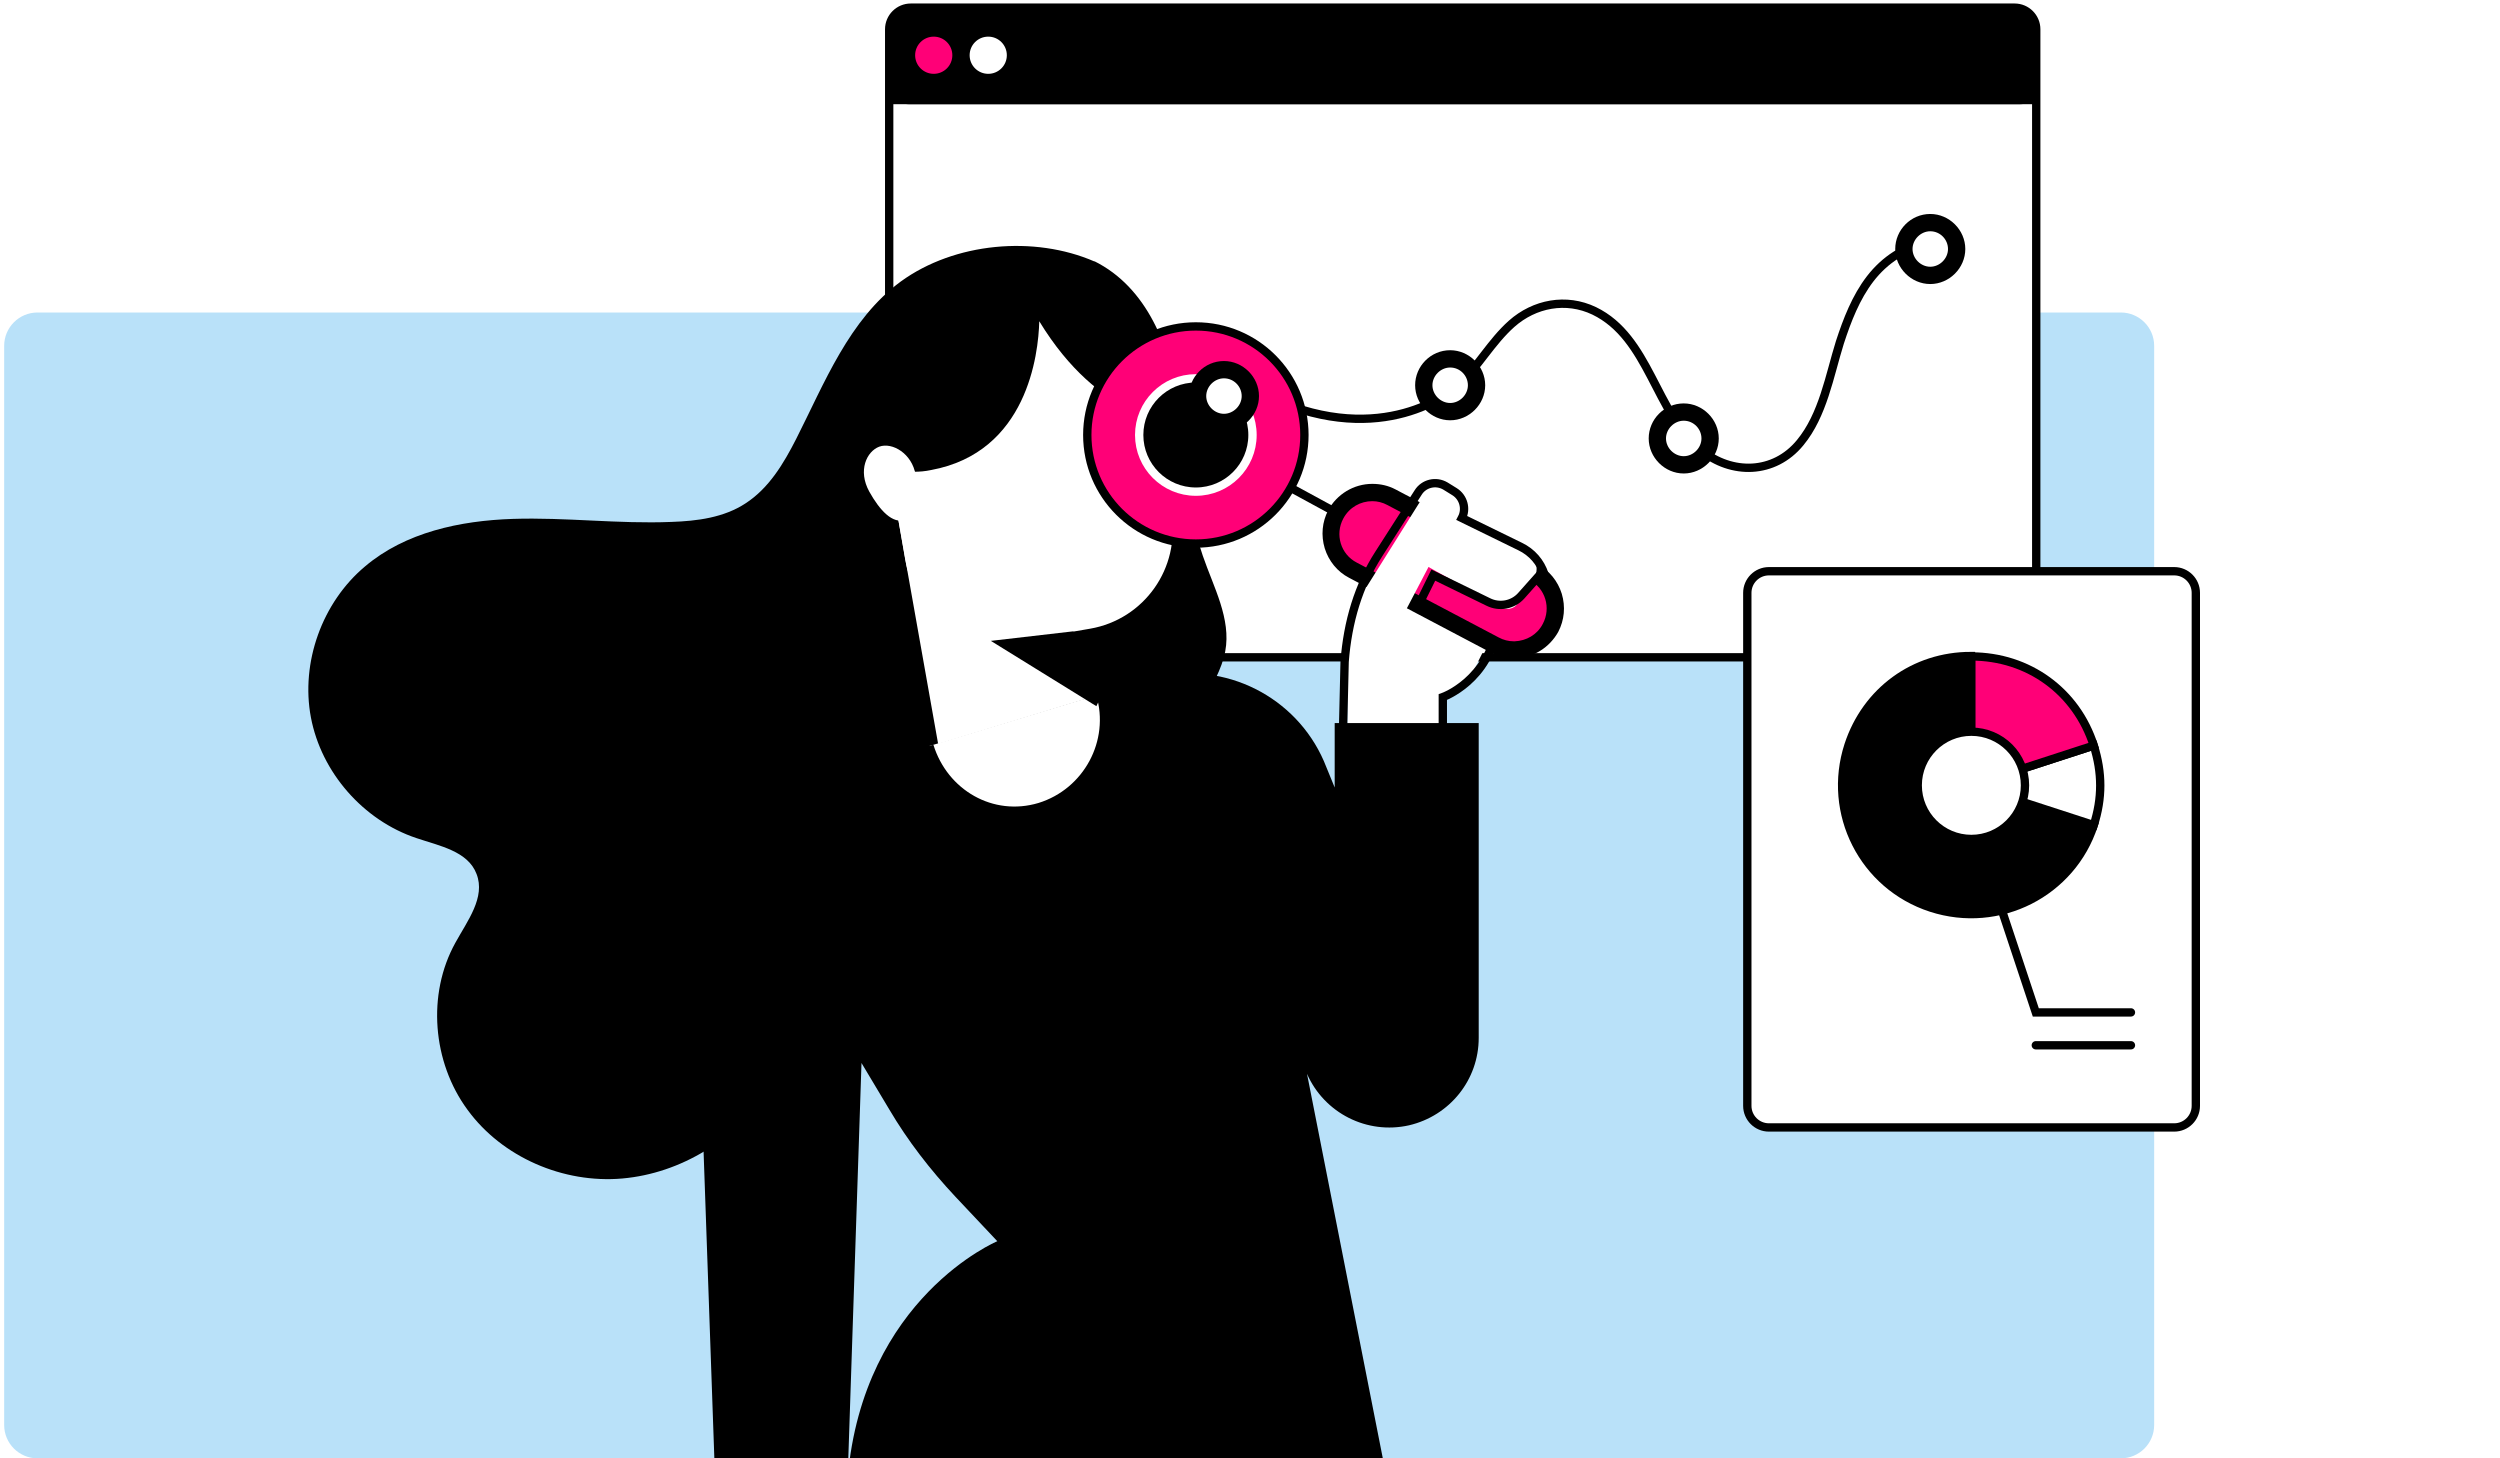 <svg width="600" height="350" viewBox="0 0 600 350" fill="none" xmlns="http://www.w3.org/2000/svg">
<rect x="0" y="0" width="600" height="350" fill="#333333" stroke="none"/>
<g clip-path="url(#clip0_178_2504)">
<rect width="600" height="350" fill="white"/>
<path d="M1 83C1 78.582 4.582 75 9 75H509C513.418 75 517 78.582 517 83V342C517 346.418 513.418 350 509 350H9C4.582 350 1 346.418 1 342V83Z" fill="#B9E1F9"/>
<path d="M483.506 1.838H218.595C215.729 1.838 213.405 4.162 213.405 7.029V152.563C213.405 155.43 215.729 157.753 218.595 157.753H483.506C486.372 157.753 488.696 155.43 488.696 152.563V7.029C488.696 4.162 486.372 1.838 483.506 1.838Z" fill="white" stroke="black" stroke-width="2"/>
<path d="M488.926 20.927C488.967 23.165 487.164 25 484.927 25H218C215.791 25 214 23.209 214 21V6C214 3.791 215.791 2 218 2H484.654C486.834 2 488.613 3.747 488.653 5.927L488.926 20.927Z" fill="black"/>
<path d="M488 25H213V18H487.581L488 25Z" fill="black"/>
<path d="M262.712 62.772C248.18 56.44 229.079 58.205 216.208 67.547C203.751 76.682 197.834 92.045 191.087 105.332C188.076 111.249 184.547 117.166 178.942 120.799C173.751 124.224 167.315 125.055 161.087 125.263C148.423 125.782 135.759 124.121 123.095 124.536C110.43 124.951 97.247 127.754 87.593 135.954C77.317 144.57 72.126 158.999 74.618 172.182C77.109 185.366 87.178 196.888 99.946 201.144C105.448 203.013 112.299 204.258 114.375 209.76C116.555 215.365 112.195 220.971 109.288 226.265C102.437 238.618 103.787 254.915 112.195 266.334C120.499 277.752 135.24 284.084 149.357 282.839C163.475 281.593 176.658 273.392 184.443 261.559C189.322 254.188 192.332 245.469 198.665 239.344C209.357 229.068 225.862 229.275 240.29 226.161C257.522 222.424 273.508 213.185 285.342 200.106C286.691 198.653 288.041 196.992 288.352 194.916C288.664 193.047 288.041 191.075 287.522 189.206C285.861 182.563 286.276 175.4 288.871 168.964C290.636 164.708 293.231 160.764 294.061 156.3C295.515 148.515 291.259 140.937 288.664 133.359C284.615 121.629 284.823 108.861 282.85 96.612C280.774 83.325 275.377 69 262.609 62.668" fill="black"/>
<path d="M214.858 120.591L225.239 179.034L261.778 167.719L255.861 145.297L225.342 135.954L214.858 120.591Z" fill="white"/>
<path d="M346.587 186.3H323.438V161.594V158.48H346.587V186.3Z" fill="white"/>
<path d="M247.152 67.112L230.376 70.009C217.383 72.254 208.669 84.606 210.913 97.6L217.256 134.322C219.501 147.316 231.853 156.029 244.847 153.785L261.623 150.887C274.616 148.643 283.33 136.29 281.086 123.297L274.743 86.575C272.498 73.581 260.145 64.867 247.152 67.112Z" fill="white"/>
<path d="M286.38 104.398C286.587 104.398 369.009 149.345 369.009 149.345" stroke="black" stroke-width="2" stroke-miterlimit="10"/>
<path d="M338.075 126.093L328.732 140.003C325.307 145.089 323.542 151.006 323.542 157.131V158.791L338.49 166.784C344.096 169.276 350.739 166.888 353.438 161.387L356.656 154.951C360.497 149.034 357.383 142.598 352.608 137.927L345.549 130.972" fill="white"/>
<path d="M346.275 175.4V167.304C346.275 167.304 357.486 163.359 359.355 149.864" stroke="black" stroke-width="2"/>
<path d="M363.299 155.989C361.742 155.989 360.081 155.574 358.628 154.847L324.58 136.889C322.193 135.643 320.532 133.567 319.701 131.076C318.871 128.584 319.182 125.885 320.428 123.498C322.193 120.28 325.514 118.204 329.148 118.204C332.781 118.204 332.365 118.619 333.715 119.346L367.763 137.304C370.151 138.55 371.811 140.626 372.642 143.117C373.472 145.608 373.161 148.307 371.915 150.695C370.254 153.809 367.036 155.885 363.403 155.989H363.092H363.299Z" fill="#FF0077"/>
<path d="M329.355 120.28C330.601 120.28 331.846 120.591 332.988 121.214L367.036 139.172C370.877 141.145 372.33 145.92 370.254 149.761C368.905 152.356 366.31 153.809 363.507 153.913C363.507 153.913 363.403 153.913 363.299 153.913C362.054 153.913 360.808 153.601 359.666 152.978L325.618 135.02C321.777 133.048 320.324 128.273 322.4 124.432C323.853 121.733 326.552 120.28 329.355 120.28ZM329.355 116.128C324.891 116.128 320.843 118.619 318.767 122.46C317.314 125.263 317.002 128.48 317.936 131.595C318.871 134.605 320.947 137.2 323.749 138.653L357.798 156.612C359.562 157.546 361.431 157.961 363.403 157.961C365.375 157.961 363.611 157.961 363.714 157.961C368.074 157.857 371.915 155.366 373.991 151.629C375.444 148.826 375.756 145.608 374.822 142.494C373.887 139.484 371.811 136.889 369.008 135.435L334.96 117.477C333.196 116.543 331.327 116.128 329.355 116.128Z" fill="black"/>
<path d="M335.999 149.138L327.279 141.975L341.397 119.449C342.746 117.373 346.068 117.27 348.144 118.619C350.22 119.968 351.05 121.837 350.324 123.602C351.154 123.602 352.088 124.017 352.815 124.536L366.517 132.425C369.112 133.671 369.32 137.408 367.971 139.276L364.234 144.882C363.299 146.231 361.431 146.543 359.874 145.608L343.369 136.37C343.161 136.266 343.057 136.162 342.85 136.058L335.999 149.138Z" fill="white"/>
<path d="M219.529 113.117C215.792 113.117 212.886 111.975 210.81 109.588C203.855 101.803 209.149 83.74 209.356 82.91C209.564 82.495 223.266 51.976 255.861 65.056C272.885 71.907 274.546 82.806 277.037 89.45C279.736 96.612 283.162 100.453 283.058 100.765V101.284C282.954 101.284 282.331 101.284 282.331 101.284C281.397 101.284 263.958 100.972 249.425 77.097C249.218 85.09 246.519 108.55 223.474 112.806C222.021 113.117 220.671 113.221 219.426 113.221L219.529 113.117Z" fill="black"/>
<path d="M217.349 124.744C214.235 125.885 211.121 122.46 208.63 117.996C205.827 112.91 208.007 108.342 211.017 107.2C214.131 106.059 218.907 108.861 219.737 113.948C220.567 118.619 220.36 123.602 217.349 124.744Z" fill="white"/>
<path d="M287.003 78.343C272.678 78.343 260.948 90.073 260.948 104.398C260.948 118.723 272.678 130.453 287.003 130.453C301.328 130.453 313.058 118.723 313.058 104.398C313.058 90.073 301.328 78.343 287.003 78.343Z" fill="#FF0077"/>
<path d="M287.003 130.453C301.393 130.453 313.058 118.787 313.058 104.398C313.058 90.008 301.393 78.343 287.003 78.343C272.613 78.343 260.948 90.008 260.948 104.398C260.948 118.787 272.613 130.453 287.003 130.453Z" fill="black"/>
<path d="M320.324 173.532V188.999L317.729 182.667C310.982 167.2 294.061 158.688 277.66 162.529L193.993 188.065C177.592 191.905 166.277 206.853 167.004 223.566L171.779 359.551H203.336L334.026 360.9L313.681 257.718C317.833 267.164 328.109 272.354 338.179 270.071C347.936 267.787 354.891 259.171 354.891 249.102V173.532H320.324ZM203.44 354.568L206.761 255.123L213.405 266.23C217.868 273.808 223.266 280.763 229.287 287.199L239.356 297.89C239.356 297.89 207.177 311.385 203.44 354.672V354.568Z" fill="black"/>
<path d="M224.097 17.72C226.562 17.72 228.561 15.722 228.561 13.257C228.561 10.792 226.562 8.793 224.097 8.793C221.632 8.793 219.633 10.792 219.633 13.257C219.633 15.722 221.632 17.72 224.097 17.72Z" fill="#FF0077"/>
<path d="M237.176 17.72C239.641 17.72 241.64 15.722 241.64 13.257C241.64 10.792 239.641 8.793 237.176 8.793C234.711 8.793 232.713 10.792 232.713 13.257C232.713 15.722 234.711 17.72 237.176 17.72Z" fill="white"/>
<path d="M521.81 137.096H424.544C421.678 137.096 419.354 139.42 419.354 142.287V265.399C419.354 268.266 421.678 270.59 424.544 270.59H521.81C524.676 270.59 527 268.266 527 265.399V142.287C527 139.42 524.676 137.096 521.81 137.096Z" fill="white" stroke="black" stroke-width="2"/>
<path d="M473.125 188.48L502.502 198.03C497.208 214.327 479.769 223.151 463.471 217.857C447.174 212.563 438.351 195.123 443.645 178.826C447.901 165.85 459.423 157.442 473.021 157.442V188.376L473.125 188.48Z" fill="black" stroke="black" stroke-width="2"/>
<path d="M473.125 188.48L502.502 178.93C504.578 185.469 504.578 191.594 502.502 198.03L473.125 188.48Z" fill="white" stroke="black" stroke-width="2"/>
<path d="M473.125 188.48V157.546C486.827 157.546 498.35 165.954 502.502 178.93L473.125 188.48Z" fill="#FF0077" stroke="black" stroke-width="2"/>
<path d="M473.125 201.352C480.234 201.352 485.997 195.589 485.997 188.48C485.997 181.371 480.234 175.608 473.125 175.608C466.016 175.608 460.253 181.371 460.253 188.48C460.253 195.589 466.016 201.352 473.125 201.352Z" fill="white" stroke="black" stroke-width="2"/>
<path d="M478.834 213.601L488.592 242.977H511.429" stroke="black" stroke-width="2" stroke-linecap="round"/>
<path d="M488.592 250.867H511.429" stroke="black" stroke-width="2" stroke-linecap="round"/>
<path d="M462.952 58.412C457.347 58.931 452.26 62.461 448.835 66.924C445.409 71.388 443.333 76.786 441.568 82.183C439.077 90.177 437.52 99.623 432.018 106.266C425.79 113.844 415.617 114.052 408.247 108.031C397.244 99.104 395.894 81.042 382.607 74.606C375.86 71.388 368.282 72.841 362.78 77.72C357.902 82.08 354.787 87.893 350.012 92.46C348.248 94.121 331.847 107.512 305.376 95.678" stroke="black" stroke-width="2" stroke-miterlimit="10"/>
<path d="M404.095 111.664C407.592 111.664 410.427 108.829 410.427 105.332C410.427 101.835 407.592 99 404.095 99C400.598 99 397.763 101.835 397.763 105.332C397.763 108.829 400.598 111.664 404.095 111.664Z" fill="white"/>
<path d="M404.095 100.972C406.482 100.972 408.351 102.944 408.351 105.228C408.351 107.512 406.379 109.484 404.095 109.484C401.811 109.484 399.839 107.512 399.839 105.228C399.839 102.944 401.811 100.972 404.095 100.972ZM404.095 96.82C399.424 96.82 395.687 100.661 395.687 105.228C395.687 109.796 399.528 113.636 404.095 113.636C408.662 113.636 412.503 109.796 412.503 105.228C412.503 100.661 408.662 96.82 404.095 96.82Z" fill="black"/>
<path d="M463.264 66.197C466.761 66.197 469.596 63.362 469.596 59.865C469.596 56.368 466.761 53.533 463.264 53.533C459.767 53.533 456.932 56.368 456.932 59.865C456.932 63.362 459.767 66.197 463.264 66.197Z" fill="white"/>
<path d="M463.264 55.505C465.651 55.505 467.52 57.478 467.52 59.761C467.52 62.045 465.547 64.017 463.264 64.017C460.98 64.017 459.008 62.045 459.008 59.761C459.008 57.478 460.98 55.505 463.264 55.505ZM463.264 51.353C458.592 51.353 454.855 55.194 454.855 59.761C454.855 64.329 458.696 68.17 463.264 68.17C467.831 68.17 471.672 64.329 471.672 59.761C471.672 55.194 467.831 51.353 463.264 51.353Z" fill="black"/>
<path d="M287.003 130.453C301.393 130.453 313.058 118.787 313.058 104.398C313.058 90.008 301.393 78.343 287.003 78.343C272.613 78.343 260.948 90.008 260.948 104.398C260.948 118.787 272.613 130.453 287.003 130.453Z" fill="#FF0077" stroke="black" stroke-width="2" stroke-miterlimit="10"/>
<path d="M348.04 98.896C344.511 98.896 341.708 95.989 341.708 92.564C341.708 89.138 344.615 86.232 348.04 86.232C351.466 86.232 354.372 89.138 354.372 92.564C354.372 95.989 351.466 98.896 348.04 98.896Z" fill="white"/>
<path d="M348.04 88.204C350.428 88.204 352.296 90.176 352.296 92.46C352.296 94.744 350.324 96.716 348.04 96.716C345.756 96.716 343.784 94.744 343.784 92.46C343.784 90.176 345.756 88.204 348.04 88.204ZM348.04 84.052C343.369 84.052 339.632 87.893 339.632 92.46C339.632 97.028 343.473 100.868 348.04 100.868C352.607 100.868 356.448 97.028 356.448 92.46C356.448 87.893 352.607 84.052 348.04 84.052Z" fill="black"/>
<path d="M287.003 117.996C294.513 117.996 300.601 111.908 300.601 104.398C300.601 96.887 294.513 90.799 287.003 90.799C279.493 90.799 273.404 96.887 273.404 104.398C273.404 111.908 279.493 117.996 287.003 117.996Z" fill="black" stroke="white" stroke-width="2" stroke-miterlimit="10"/>
<path d="M264.062 166.577C267.487 177.995 260.948 190.141 249.529 193.67C238.111 197.096 226.588 190.452 223.059 179.034" fill="white"/>
<path d="M264.062 166.577C267.487 177.995 260.948 190.141 249.529 193.67C238.111 197.096 226.588 190.452 223.059 179.034" stroke="black" stroke-width="2"/>
<path d="M322.296 176.438L322.712 158.792C323.438 149.241 326.033 140.522 330.912 132.944L340.358 118.204C341.708 116.024 344.614 115.297 346.898 116.647L349.078 117.996C351.258 119.346 351.985 122.148 350.843 124.328L364.856 131.179C367.659 132.529 369.735 134.916 370.67 137.823" stroke="black" stroke-width="2" stroke-linecap="round"/>
<path d="M293.75 101.387C290.221 101.387 287.418 98.481 287.418 95.055C287.418 91.63 290.325 88.723 293.75 88.723C297.176 88.723 300.082 91.63 300.082 95.055C300.082 98.481 297.176 101.387 293.75 101.387Z" fill="white"/>
<path d="M293.75 90.799C296.138 90.799 298.006 92.772 298.006 95.055C298.006 97.339 296.034 99.311 293.75 99.311C291.466 99.311 289.494 97.339 289.494 95.055C289.494 92.772 291.466 90.799 293.75 90.799ZM293.75 86.647C289.079 86.647 285.342 90.488 285.342 95.055C285.342 99.623 289.183 103.463 293.75 103.463C298.317 103.463 302.158 99.623 302.158 95.055C302.158 90.488 298.317 86.647 293.75 86.647Z" fill="black"/>
<path d="M340.047 146.024L343.992 138.031L357.175 144.466C359.874 145.816 363.092 145.193 365.064 143.013L370.047 137.408" stroke="black" stroke-width="2"/>
<path d="M257.522 151.525L237.799 153.809L263.128 169.483L267.384 160.452L257.522 151.525Z" fill="black"/>
</g>
<defs>
<clipPath id="clip0_178_2504">
<rect width="600" height="350" fill="white"/>
</clipPath>
</defs>
</svg>
